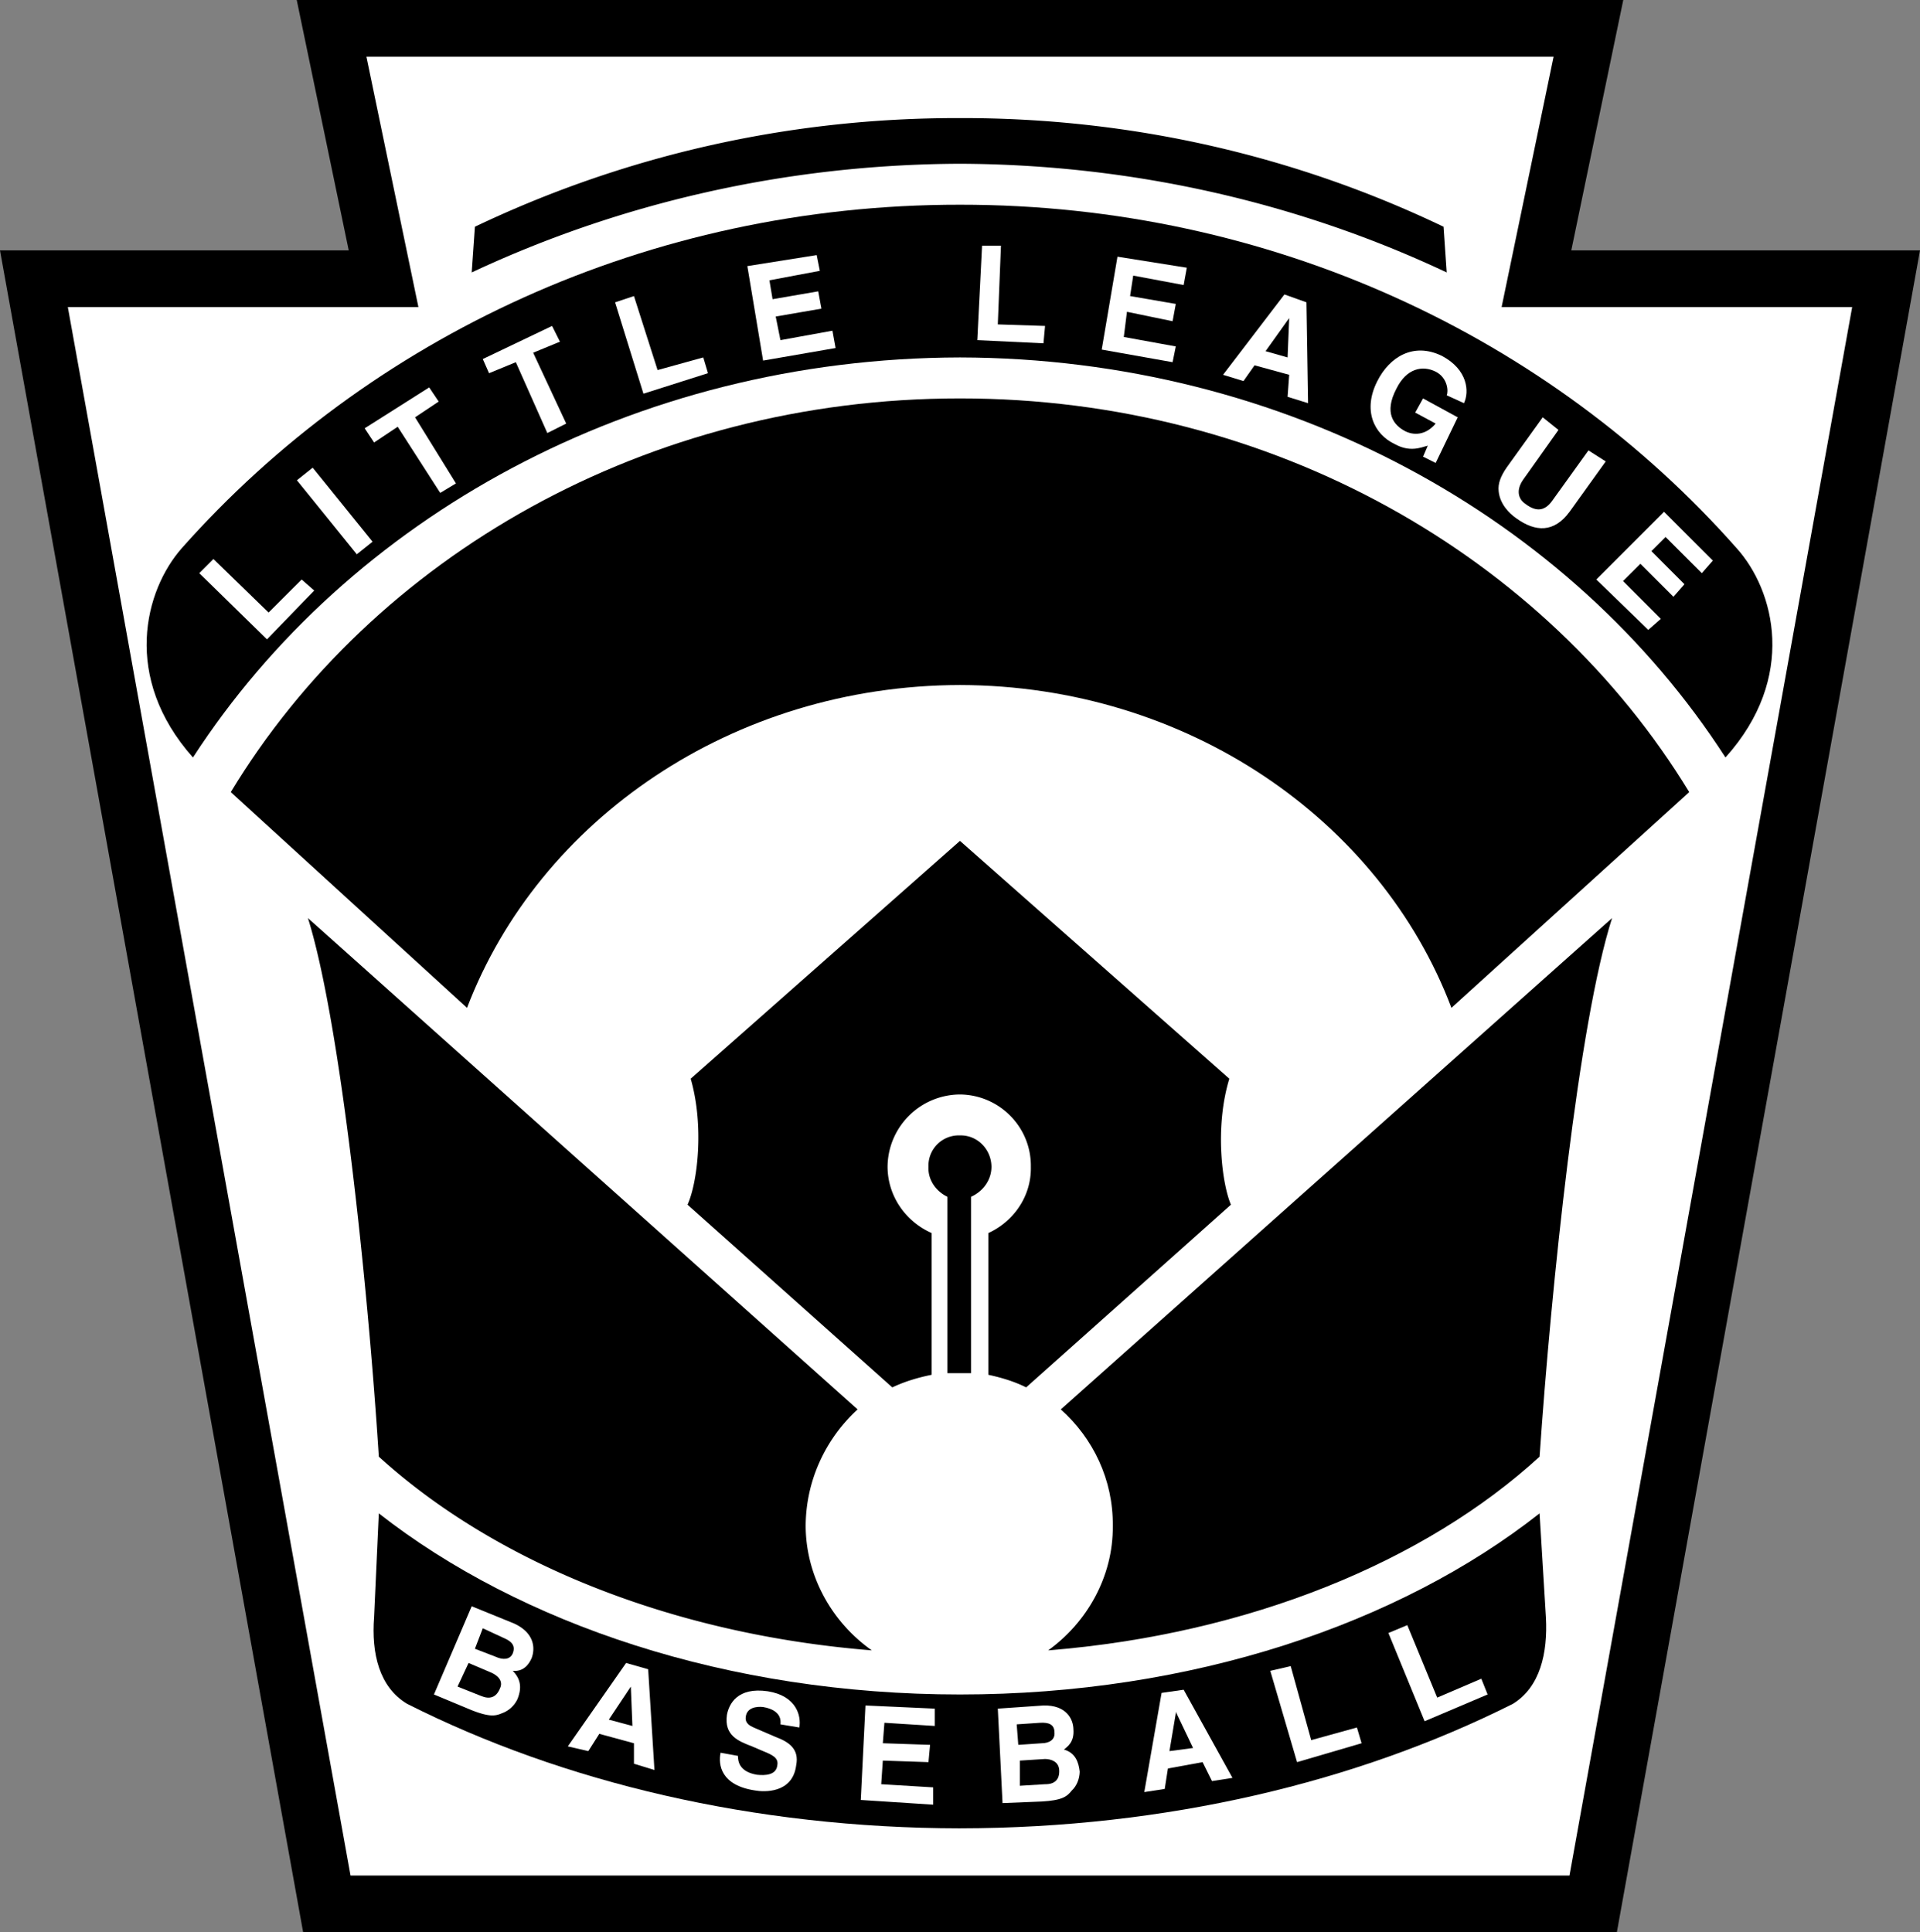<svg xmlns="http://www.w3.org/2000/svg" width="121.904" height="122.698"><rect width="100%" height="100%" fill="#808080" stroke="none"/><path fill="#fff" d="M20.751 120.898 2.153 17.698h22.2L21.052 1.8h79.8l-3.3 15.898h22.199l-18.598 103.2H20.751"/><path fill="none" stroke="#000" stroke-width="3.6" d="M20.751 120.898 2.153 17.698h22.2L21.052 1.8h79.8l-3.3 15.898h22.199l-18.598 103.2Zm0 0"/><path d="M62.95 74.1c-.008-1.128-.91-2.03-2-2a1.924 1.924 0 0 0-2 2c-.039.833.485 1.552 1.203 1.9v11.198h1.5V76c.766-.347 1.29-1.066 1.297-1.898M24.052 92.5c7.32 6.66 18.492 11.277 31.3 12.3-2.472-1.742-4.183-4.648-4.199-7.902.016-2.942 1.305-5.57 3.297-7.399L19.552 58.3c2.074 6.633 3.808 23.34 4.5 34.2"/><path d="M60.95 116.1c13.063-.015 25.172-2.921 35.102-7.902 1.726-1.058 2.226-3.214 2.101-5.5l-.402-6.597c-8.93 7.031-22.117 11.5-36.8 11.5-14.731 0-27.919-4.469-36.9-11.5l-.3 6.597c-.176 2.286.324 4.442 2.102 5.5 9.879 4.98 21.988 7.887 35.097 7.903"/><path d="M97.751 92.5c-7.27 6.66-18.441 11.277-31.2 12.3 2.423-1.742 4.134-4.648 4.102-7.902.032-2.942-1.257-5.57-3.3-7.399l35-31.199c-2.125 6.633-3.86 23.34-4.602 34.2m-36.801-49c14.41.034 26.688 8.566 31.203 20.5l15.098-13.7c-9.07-14.914-26.418-25.008-46.3-25-19.93-.008-37.278 10.086-46.298 25l15 13.7c4.563-11.934 16.84-20.466 31.297-20.5"/><path d="M60.95 22.698c-20.746.047-38.855 10.211-48.699 25.403-4.516-5.078-3.074-10.617-.7-13.301C23.4 21.448 41.119 12.987 60.952 13c19.784-.012 37.503 8.448 49.3 21.8 2.426 2.684 3.867 8.223-.7 13.3-9.792-15.19-27.902-25.355-48.6-25.402"/><path d="M60.95 10.398c11.11.047 21.617 2.527 30.903 6.902l-.2-2.902C82.407 9.968 71.97 7.472 60.95 7.499c-11.066-.027-21.504 2.469-30.797 6.899L29.95 17.3c9.336-4.375 19.844-6.855 31-6.902M62.751 87.3c.832.18 1.656.426 2.402.8l13-11.6c-.578-1.368-1.027-4.966-.101-8L60.95 53.397 43.853 68.499c.875 3.035.425 6.633-.2 8l13 11.602c.793-.375 1.618-.621 2.5-.801v-9c-1.648-.727-2.789-2.336-2.8-4.2a4.624 4.624 0 0 1 4.597-4.6c2.496.023 4.54 2.066 4.5 4.6.04 1.864-1.101 3.473-2.699 4.2v9"/><path fill="#fff" d="m29.95 102 2.703 1.1c1.329.622 1.32 1.622 1.098 2.2-.355.793-.898.828-1.2.8.59.587.54 1.204.302 1.798a1.74 1.74 0 0 1-1 .902c-.403.172-.786.238-1.903-.2l-2.398-1 2.398-5.6"/><path d="m29.052 107.1 1.5.598c.531.22.96.11 1.199-.5.207-.445-.133-.808-.598-1l-1.402-.597-.7 1.5m1.102-2.403 1.297.5c.485.223.926.2 1.102-.199.199-.5-.067-.777-.602-1l-1.297-.601-.5 1.3"/><path fill="#fff" d="m37.353 111.198-1.301-.3 3.699-5.297 1.402.398.399 6.399-1.301-.399v-1.3l-2.2-.598-.698 1.097"/><path d="m38.653 109.198 1.5.403-.101-2.5-1.399 2.097"/><path fill="#fff" d="M46.853 111.5c.004.343.074 1.003 1.199 1.198.55.059 1.23.02 1.3-.597.098-.48-.331-.672-.902-.903l-.699-.3c-.883-.336-1.781-.696-1.598-2 .121-.672.657-1.786 2.598-1.5 1.82.293 2.129 1.562 2 2.3l-1.2-.199c.036-.262.032-.906-1.1-1.101-.427-.047-1.02.039-1.098.601-.075.446.293.602.5.7l1.398.601c.813.305 1.512.75 1.3 1.8-.23 1.813-2.081 1.692-2.6 1.598-2.18-.32-2.36-1.632-2.2-2.398l1.102.2m12.5-1.9-3.2-.202-.101 1.3 3 .102-.102 1.098-2.898-.098-.102 1.5 3.301.2v1.1l-4.598-.3.297-6 4.403.2v1.1m4-1.1 2.898-.2c1.457-.035 1.887.867 1.902 1.5.07.852-.402 1.121-.601 1.3.707.196.933.774 1 1.4-.008.448-.184.91-.5 1.198-.309.395-.625.625-1.899.7l-2.5.101-.3-6"/><path d="m64.751 113.398 1.602-.098c.597.008.933-.281.898-.902-.027-.52-.492-.696-.898-.7l-1.602.102v1.598m-.098-2.598 1.5-.102c.465-.008.848-.222.797-.699-.004-.496-.363-.629-.898-.601l-1.5.101.101 1.301"/><path fill="#fff" d="m73.95 113.6-1.297.2 1.098-6.3 1.402-.2 3.098 5.598-1.3.203-.598-1.203-2.2.402-.203 1.3"/><path d="m74.251 111.198 1.5-.199-1.098-2.3v.101l-.402 2.398"/><path fill="#fff" d="m83.251 110.5 2.902-.802.297 1-4.097 1.2-1.7-5.797 1.297-.301 1.301 4.7m8-2.7 2.8-1.2.4 1-4 1.7-2.298-5.602 1.2-.5 1.898 4.602M17.052 38.898l2.101-2.098.797.7-3 3.1-4.297-4.202.899-.899 3.5 3.399m6.601-4.5-1 .8-3.8-4.699 1-.8 3.8 4.699m5.297-3.7-1 .602-2.699-4.2-1.5 1-.598-.902 4.098-2.597.602.898-1.5 1 2.597 4.2m7-3.801-1.199.601-2-4.5-1.7.7-.398-.899 4.399-2.102.5 1-1.7.7 2.098 4.5m5.801-3.398 2.902-.802.297 1L40.853 25l-1.801-5.8 1.199-.399 1.5 4.7m10.301-6.303-3.2.602.2 1.2 2.898-.5.203 1.1-2.902.5.3 1.5 3.302-.6.199 1.1-4.602.798-1-6 4.403-.7.199 1M63.353 20.6l3 .098-.102 1.102-4.2-.2.302-6h1.199l-.2 5m11.801-2.5-3.203-.6-.199 1.3 2.902.5-.203 1.098-2.898-.598-.2 1.598 3.301.601-.203 1-4.5-.8 1-5.899 4.403.7-.2 1.1m3.797 6.098-1.297-.398 3.899-5.102 1.398.5.102 6.403-1.301-.403.102-1.398-2.2-.602-.703 1"/><path d="m80.353 22.3 1.398.398.102-2.5-1.5 2.102"/><path fill="#fff" d="m90.353 25.3 2.199 1.2-1.399 2.898-.8-.399.3-.699c-.496.14-1.156.418-2.101-.102-1.332-.632-2.04-2.16-1.102-4 .762-1.515 2.282-2.488 4.102-1.597 1.64.87 1.746 2.27 1.398 3l-1.097-.5c.113-.235.074-1.106-.7-1.5-.824-.41-1.847-.235-2.5 1.097-.789 1.516-.18 2.305.598 2.7.234.117 1.11.437 1.902-.5l-1.3-.7.5-.898m9.3 7.2c-.972 1.32-2.148 1.312-3.402.398-.43-.301-1.02-.891-1.098-1.7-.058-.48.125-.949.5-1.5L97.95 26.5l1 .801-2.199 3.098c-.531.714-.352 1.3.102 1.601.726.551 1.257.414 1.699-.199l2.3-3.2 1.098.7-2.297 3.2m8.399 3.897L105.75 34.1l-.898.898 2.097 2.102-.699.797-2.098-2.098-1.101 1.098 2.398 2.402-.797.7-3.3-3.2 4.3-4.3 3.098 3.1-.7.798"/></svg>
